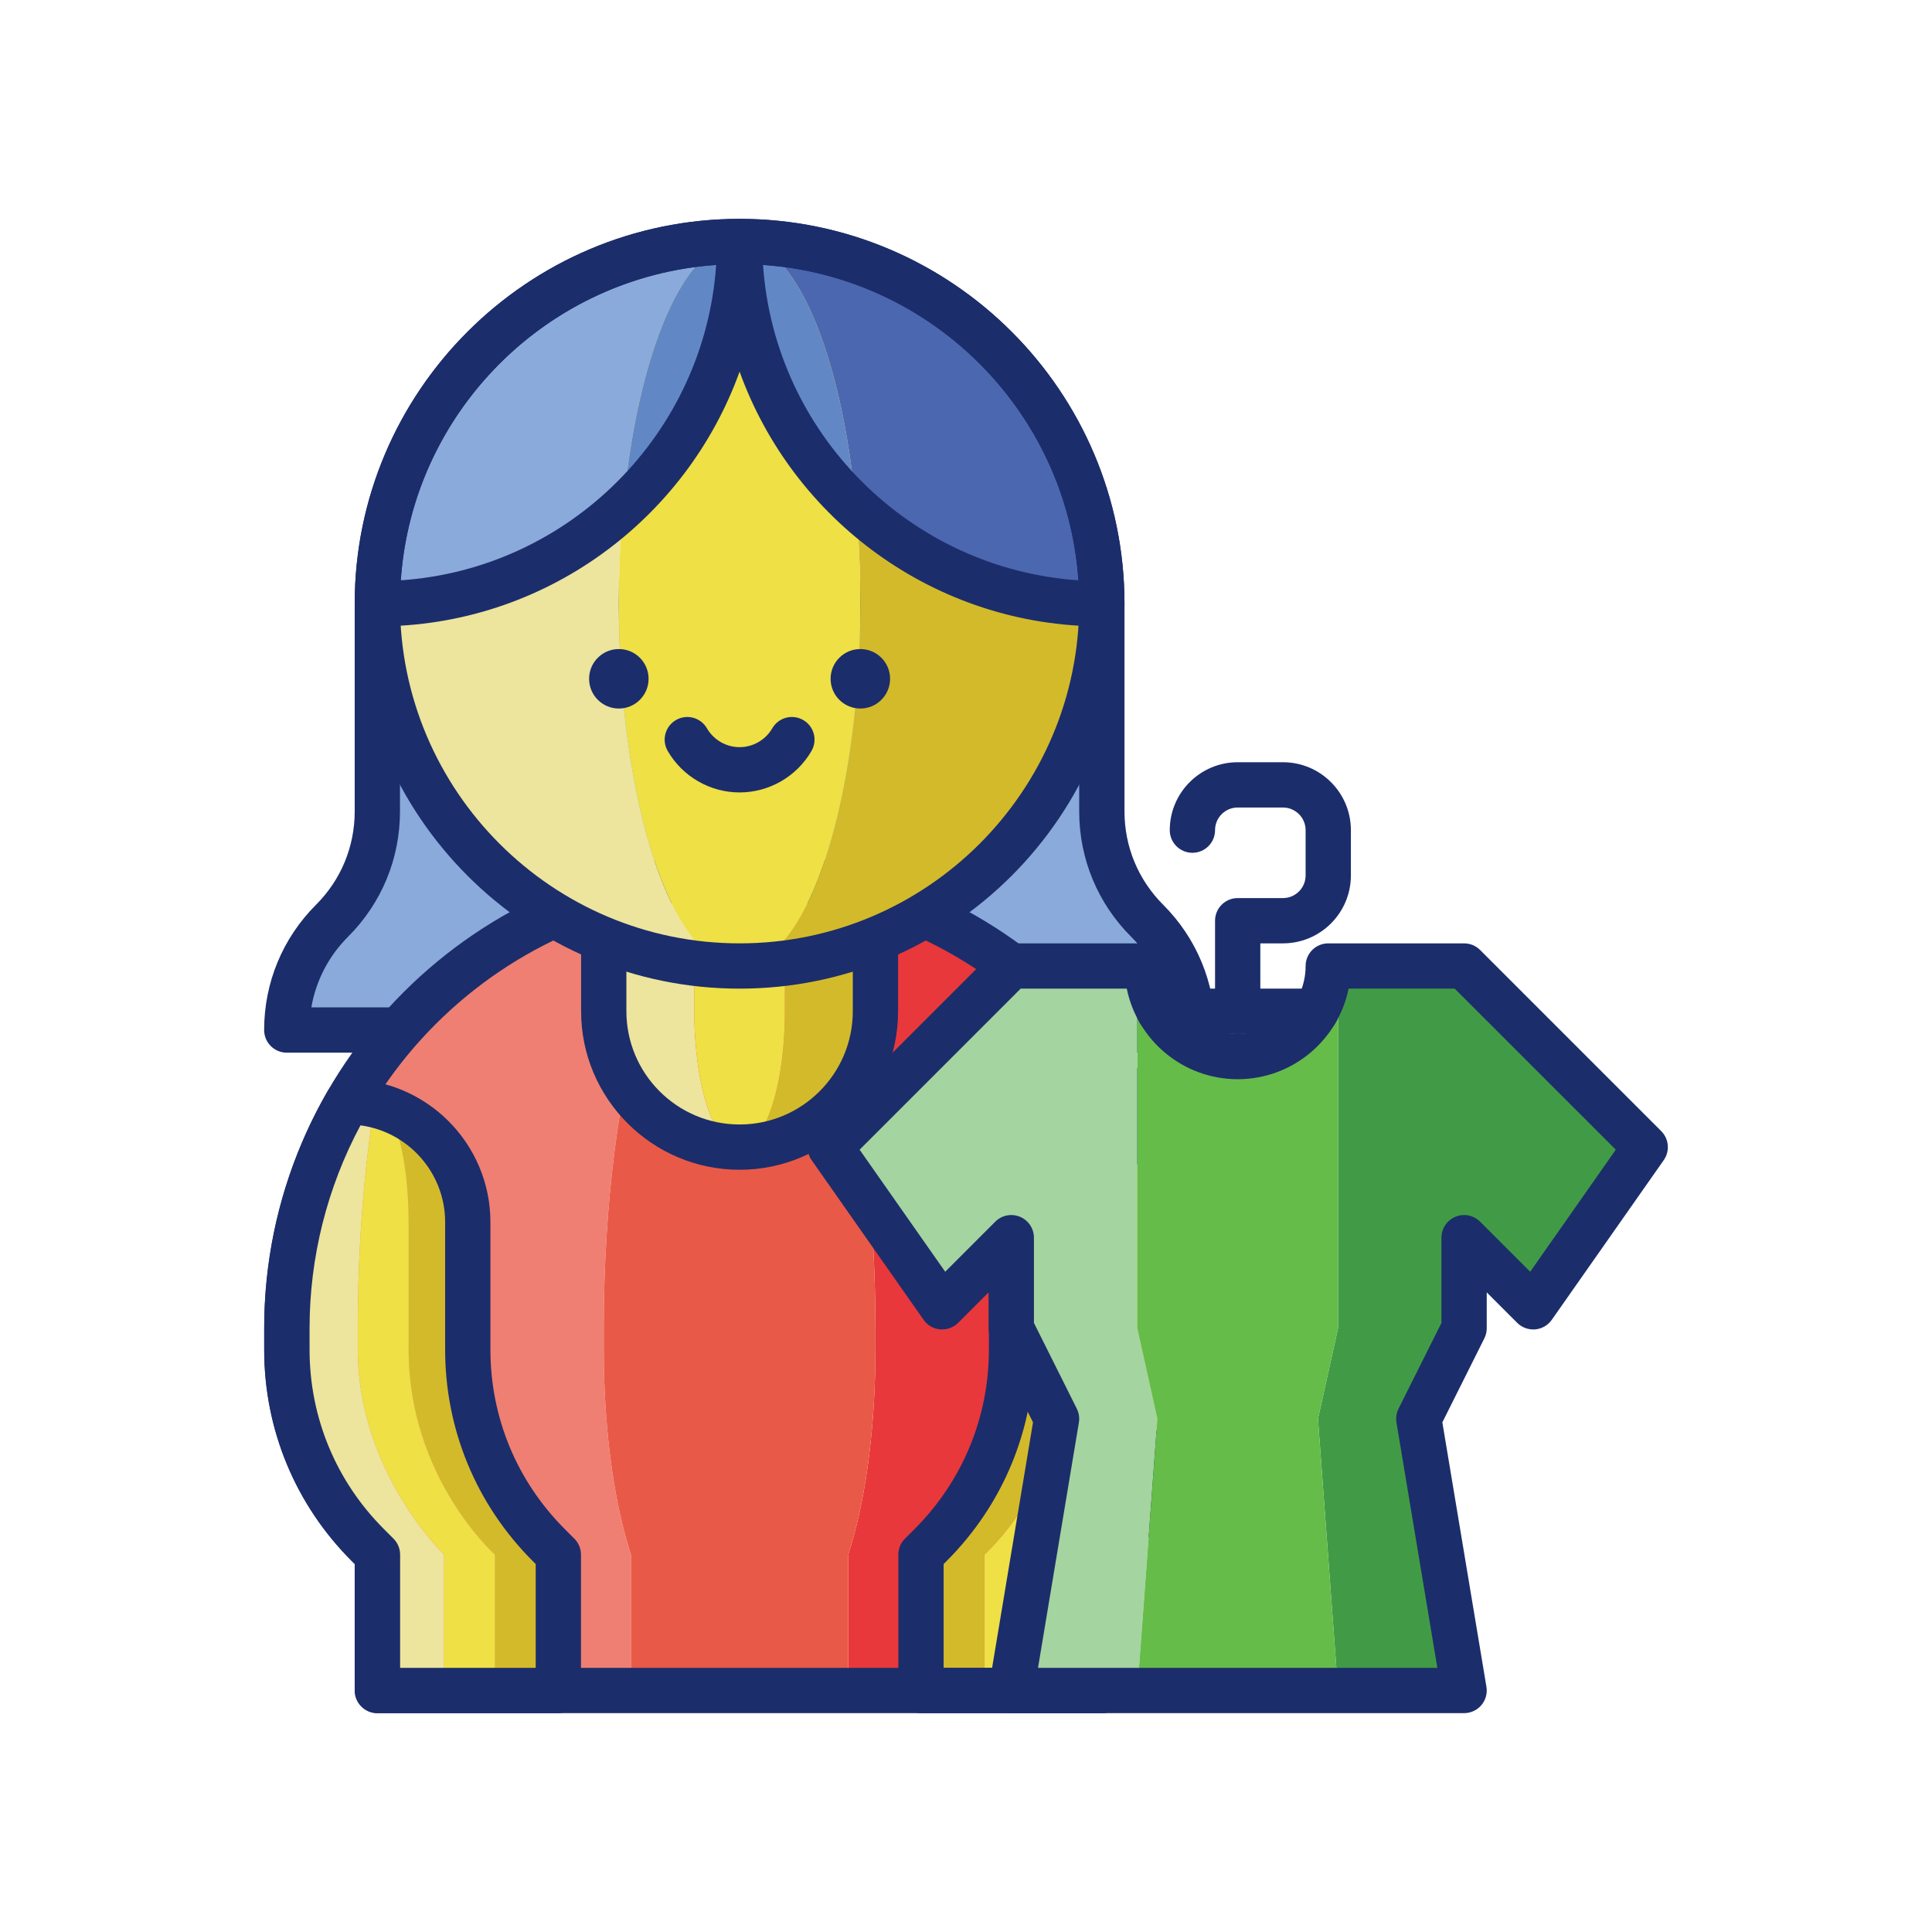 <?xml version="1.0" encoding="UTF-8"?> <svg xmlns="http://www.w3.org/2000/svg" id="Layer_1" height="512" viewBox="0 0 256 256" width="512"><path d="m152 122c-3.842-3.842-6-9.052-6-14.485v-27.515h-96v27.515c0 5.433-2.158 10.644-6 14.485s-6 9.052-6 14.485h120c0-5.433-2.158-10.643-6-14.485z" fill="#89aadb"></path><path d="m158 139.485h-120c-1.657 0-3-1.343-3-3 0-6.273 2.443-12.171 6.879-16.606 3.303-3.303 5.121-7.694 5.121-12.364v-27.515c0-1.657 1.343-3 3-3h96c1.657 0 3 1.343 3 3v27.515c0 4.67 1.818 9.062 5.121 12.364 4.436 4.436 6.879 10.333 6.879 16.606 0 1.657-1.343 3-3 3zm-116.745-6h113.49c-.606-3.529-2.282-6.78-4.866-9.364-4.436-4.436-6.879-10.333-6.879-16.606v-24.515h-90v24.515c0 6.273-2.443 12.171-6.879 16.606-2.584 2.585-4.26 5.835-4.866 9.364z" fill="#1c2d6b"></path><path d="m98 116c9.941 0 18 26.863 18 60v2.829c0 9.714-1.158 19.029-3.218 25.898l-.382 1.273v18h33.6v-18l1.272-1.273c6.868-6.869 10.727-16.185 10.728-25.898v-2.829c0-33.137-26.863-60-60-60z" fill="#e8383b"></path><path d="m83.218 204.727c-2.06-6.869-3.218-16.186-3.218-25.901v-2.826c0-33.137 8.059-60 18-60-33.137 0-60 26.863-60 60v2.827c0 9.715 3.859 19.031 10.728 25.901l1.272 1.272v18h33.6v-18z" fill="#ef7f72"></path><path d="m112.782 204.727c2.06-6.869 3.218-16.185 3.218-25.898v-2.829c0-33.137-8.059-60-18-60s-18 26.863-18 60v2.827c0 9.715 1.158 19.031 3.218 25.901l.382 1.272v18h28.8v-18z" fill="#e95947"></path><path d="m122.035 206 1.272-1.273c6.869-6.87 10.728-16.186 10.728-25.901v-16.89c0-7.039 4.568-13 10.898-15.11-1.778 2.11-3.062 8.071-3.062 15.109v16.89c0 17.004-11.44 27.174-11.44 27.174v18h-8.396z" fill="#d3ba2a"></path><path d="m137.164 206s11.44-10.959 11.44-27.171v-2.829c0-10.764-.803-20.85-2.198-29.584 1.142-.261 2.326-.413 3.547-.414 5.109 8.826 8.047 19.066 8.047 29.998v2.829c-.001 9.714-3.859 19.029-10.728 25.898l-1.272 1.273v18h-8.836z" fill="#ede49d"></path><path d="m148.604 178.829c0 16.213-11.44 27.171-11.44 27.171v18h-6.734v-18s11.44-10.169 11.44-27.174v-16.89c0-7.038 1.283-12.999 3.062-15.109.481-.16.973-.297 1.474-.412 1.395 8.734 2.198 18.82 2.198 29.584z" fill="#eee045"></path><rect fill="#65bc49" height="0" width="6.734" x="130.431" y="224"></rect><path d="m92 134v-15.249c1.894-1.785 3.909-2.751 6-2.751-6.272 0-12.317.966-18 2.751v15.249c0 9.941 8.059 18 18 18-3.314 0-6-8.059-6-18z" fill="#ede49d"></path><path d="m98 116c2.091 0 4.106.966 6 2.751v15.249c0 9.941-2.686 18-6 18 9.941 0 18-8.059 18-18v-15.249c-5.683-1.785-11.728-2.751-18-2.751z" fill="#d3ba2a"></path><path d="m104 134v-15.249c-1.894-1.785-3.909-2.751-6-2.751-2.091 0-4.106.966-6 2.751v15.249c0 9.941 2.686 18 6 18s6-8.059 6-18z" fill="#eee045"></path><g fill="#1c2d6b"><path d="m98 155c-11.579 0-21-9.42-21-21v-15.249c0-1.311.851-2.469 2.101-2.862 12.205-3.833 25.594-3.833 37.799 0 1.25.393 2.101 1.552 2.101 2.862v15.249c-.001 11.58-9.422 21-21.001 21zm-15-34.002v13.002c0 8.271 6.729 15 15 15s15-6.729 15-15v-13.002c-9.744-2.653-20.256-2.653-30 0z"></path><path d="m146 227h-96c-1.657 0-3-1.343-3-3v-16.757l-.394-.394c-7.484-7.485-11.606-17.437-11.606-28.022v-2.827c0-34.738 28.262-63 63-63s63 28.262 63 63v2.829c-.001 10.584-4.123 20.535-11.606 28.02l-.394.394v16.757c0 1.657-1.343 3-3 3zm-93-6h90v-15c0-.795.316-1.559.879-2.121l1.272-1.272c6.35-6.351 9.848-14.796 9.849-23.778v-2.829c0-31.43-25.57-57-57-57s-57 25.57-57 57v2.827c0 8.983 3.498 17.428 9.849 23.78l1.272 1.272c.563.562.879 1.326.879 2.121z"></path><path d="m146 227h-23.965c-1.657 0-3-1.343-3-3v-18c0-.795.316-1.559.879-2.121l1.272-1.272c6.351-6.353 9.849-14.798 9.849-23.78v-16.89c0-10.43 8.485-18.924 18.915-18.936h.003c1.07 0 2.061.57 2.597 1.498 5.528 9.552 8.45 20.445 8.45 31.501v2.829c-.001 10.584-4.123 20.535-11.606 28.02l-.394.394v16.757c0 1.657-1.343 3-3 3zm-20.965-6h17.965v-15c0-.795.316-1.559.879-2.121l1.272-1.272c6.35-6.351 9.848-14.796 9.849-23.778v-2.829c0-9.385-2.327-18.641-6.746-26.885-6.323.843-11.219 6.274-11.219 12.822v16.89c0 10.584-4.122 20.536-11.606 28.022l-.394.394zm22.237-16.272h.01z"></path></g><path d="m73.983 206-1.272-1.273c-6.869-6.87-10.728-16.186-10.728-25.901v-16.89c0-7.039-4.568-13-10.898-15.11 1.778 2.11 3.062 8.071 3.062 15.109v16.89c0 17.004 11.44 27.174 11.44 27.174v18h8.396z" fill="#d3ba2a"></path><path d="m58.853 206s-11.44-10.959-11.44-27.171v-2.829c0-10.764.803-20.85 2.198-29.584-1.142-.261-2.326-.413-3.547-.414-5.108 8.827-8.046 19.067-8.046 29.999v2.829c.001 9.714 3.859 19.029 10.728 25.898l1.271 1.272v18h8.836z" fill="#ede49d"></path><path d="m47.413 178.829c0 16.213 11.44 27.171 11.44 27.171v18h6.734v-18s-11.44-10.169-11.44-27.174v-16.89c0-7.038-1.283-12.999-3.062-15.109-.481-.16-.973-.297-1.474-.412-1.395 8.734-2.198 18.82-2.198 29.584z" fill="#eee045"></path><rect fill="#65bc49" height="0" width="6.734" x="58.853" y="224"></rect><path d="m73.982 227h-23.964c-1.657 0-3-1.343-3-3v-16.757l-.394-.394c-7.483-7.484-11.605-17.435-11.606-28.019v-2.83c0-11.055 2.922-21.948 8.449-31.501.536-.927 1.526-1.498 2.597-1.498h.003c10.431.012 18.916 8.506 18.916 18.936v16.89c0 8.982 3.498 17.427 9.849 23.78l1.272 1.272c.562.562.879 1.326.879 2.121v18c-.001 1.657-1.343 3-3.001 3zm-20.964-6h17.965v-13.757l-.394-.394c-7.484-7.486-11.606-17.438-11.606-28.022v-16.89c0-6.548-4.896-11.979-11.22-12.822-4.418 8.245-6.745 17.5-6.745 26.885v2.829c.001 8.981 3.499 17.426 9.849 23.777l1.272 1.272c.562.562.879 1.326.879 2.121z" fill="#1c2d6b"></path><path d="m82 80c0-26.51 7.163-48 16-48-26.51 0-48 21.49-48 48s21.49 48 48 48c-8.837 0-16-21.49-16-48z" fill="#ede49d"></path><path d="m98 32c8.837 0 16 21.49 16 48s-7.163 48-16 48c26.51 0 48-21.49 48-48s-21.49-48-48-48z" fill="#d3ba2a"></path><ellipse cx="98" cy="80" fill="#eee045" rx="16" ry="48"></ellipse><circle cx="82" cy="89.943" fill="#1c2d6b" r="3.941"></circle><circle cx="114" cy="89.943" fill="#1c2d6b" r="3.941"></circle><path d="m98 105.002c-3.912 0-7.562-2.104-9.523-5.493-.831-1.434-.342-3.269 1.092-4.1 1.436-.83 3.271-.34 4.1 1.093.894 1.542 2.553 2.5 4.332 2.5s3.438-.958 4.332-2.5c.829-1.433 2.663-1.923 4.1-1.093 1.434.831 1.923 2.666 1.092 4.1-1.963 3.388-5.613 5.493-9.525 5.493z" fill="#1c2d6b"></path><path d="m98 32c-26.51 0-48 21.49-48 48 12.576 0 24.017-4.843 32.576-12.757 1.863-20.315 8.06-35.243 15.424-35.243z" fill="#89aadb"></path><path d="m113.424 67.243c8.559 7.914 20 12.757 32.576 12.757 0-26.51-21.49-48-48-48 7.364 0 13.561 14.928 15.424 35.243z" fill="#4b67b0"></path><path d="m98 32c0 13.933 5.942 26.474 15.424 35.243-1.863-20.315-8.06-35.243-15.424-35.243s-13.561 14.928-15.424 35.243c9.482-8.769 15.424-21.31 15.424-35.243z" fill="#6287c5"></path><path d="m146 83c-22.073 0-40.915-14.095-48-33.757-7.085 19.662-25.927 33.757-48 33.757-1.657 0-3-1.343-3-3 0-28.122 22.879-51 51-51s51 22.878 51 51c0 1.657-1.343 3-3 3zm-44.894-47.894c1.529 22.345 19.443 40.258 41.787 41.788-1.529-22.345-19.443-40.258-41.787-41.788zm-6.212 0c-22.344 1.53-40.258 19.443-41.787 41.788 22.343-1.53 40.257-19.443 41.787-41.788z" fill="#1c2d6b"></path><path d="m98 131c-28.121 0-51-22.878-51-51s22.879-51 51-51 51 22.878 51 51-22.879 51-51 51zm0-96c-24.813 0-45 20.187-45 45s20.187 45 45 45 45-20.187 45-45-20.187-45-45-45z" fill="#1c2d6b"></path><path d="m150.702 176v-12-36h-16.702l-24 24 14.839 21.161 9.161-9.161v12l5.999 12-5.999 36h16.702l2.659-36z" fill="#a4d4a0"></path><path d="m194 128h-16.702v36 12l-2.66 12 2.66 36h16.702l-6.001-36 6.001-12v-12l9.161 9.161 14.839-21.161z" fill="#419b46"></path><path d="m177.298 176v-12-36h-1.298c0 6.627-5.373 12-12 12s-12-5.373-12-12h-1.298v36 12l2.659 12-2.659 36h26.596l-2.66-36z" fill="#65bc49"></path><path d="m194 227h-60c-.882 0-1.719-.388-2.289-1.061s-.815-1.562-.67-2.432l5.838-35.038-5.562-11.127c-.209-.417-.317-.876-.317-1.342v-4.757l-4.04 4.04c-.627.627-1.504.938-2.382.868-.883-.077-1.687-.541-2.195-1.267l-14.839-21.161c-.837-1.193-.695-2.814.335-3.844l24-24c.562-.563 1.325-.879 2.121-.879h18c1.657 0 3 1.343 3 3 0 4.962 4.037 9 9 9s9-4.038 9-9c0-1.657 1.343-3 3-3h18c.796 0 1.559.316 2.121.879l24 24c1.03 1.03 1.172 2.651.335 3.844l-14.839 21.161c-.509.726-1.312 1.189-2.195 1.267-.879.071-1.755-.24-2.382-.868l-4.04-4.04v4.757c0 .466-.108.925-.317 1.342l-5.564 11.127 5.841 35.038c.146.87-.1 1.759-.67 2.432s-1.408 1.061-2.29 1.061zm-56.459-6h52.917l-5.419-32.507c-.104-.625-.008-1.268.275-1.835l5.686-11.366v-11.292c0-1.213.73-2.307 1.852-2.771 1.123-.466 2.413-.208 3.27.65l6.635 6.635 11.342-16.174-21.341-21.34h-14.06c-1.394 6.838-7.454 12-14.698 12s-13.305-5.162-14.698-12h-14.06l-21.34 21.34 11.342 16.174 6.635-6.635c.856-.858 2.144-1.116 3.27-.65 1.121.464 1.851 1.558 1.851 2.771v11.292l5.682 11.367c.283.567.38 1.209.275 1.834z" fill="#1c2d6b"></path><path d="m164 137c-1.657 0-3-1.343-3-3v-12c0-1.657 1.343-3 3-3h6c1.654 0 3-1.346 3-3v-6c0-1.654-1.346-3-3-3h-6c-1.654 0-3 1.346-3 3 0 1.657-1.343 3-3 3s-3-1.343-3-3c0-4.962 4.037-9 9-9h6c4.963 0 9 4.038 9 9v6c0 4.962-4.037 9-9 9h-3v9c0 1.657-1.343 3-3 3z" fill="#1c2d6b"></path><path d="m174.384 137h-20.775c-1.657 0-3-1.343-3-3s1.343-3 3-3h20.775c1.657 0 3 1.343 3 3s-1.343 3-3 3z" fill="#1c2d6b"></path></svg> 